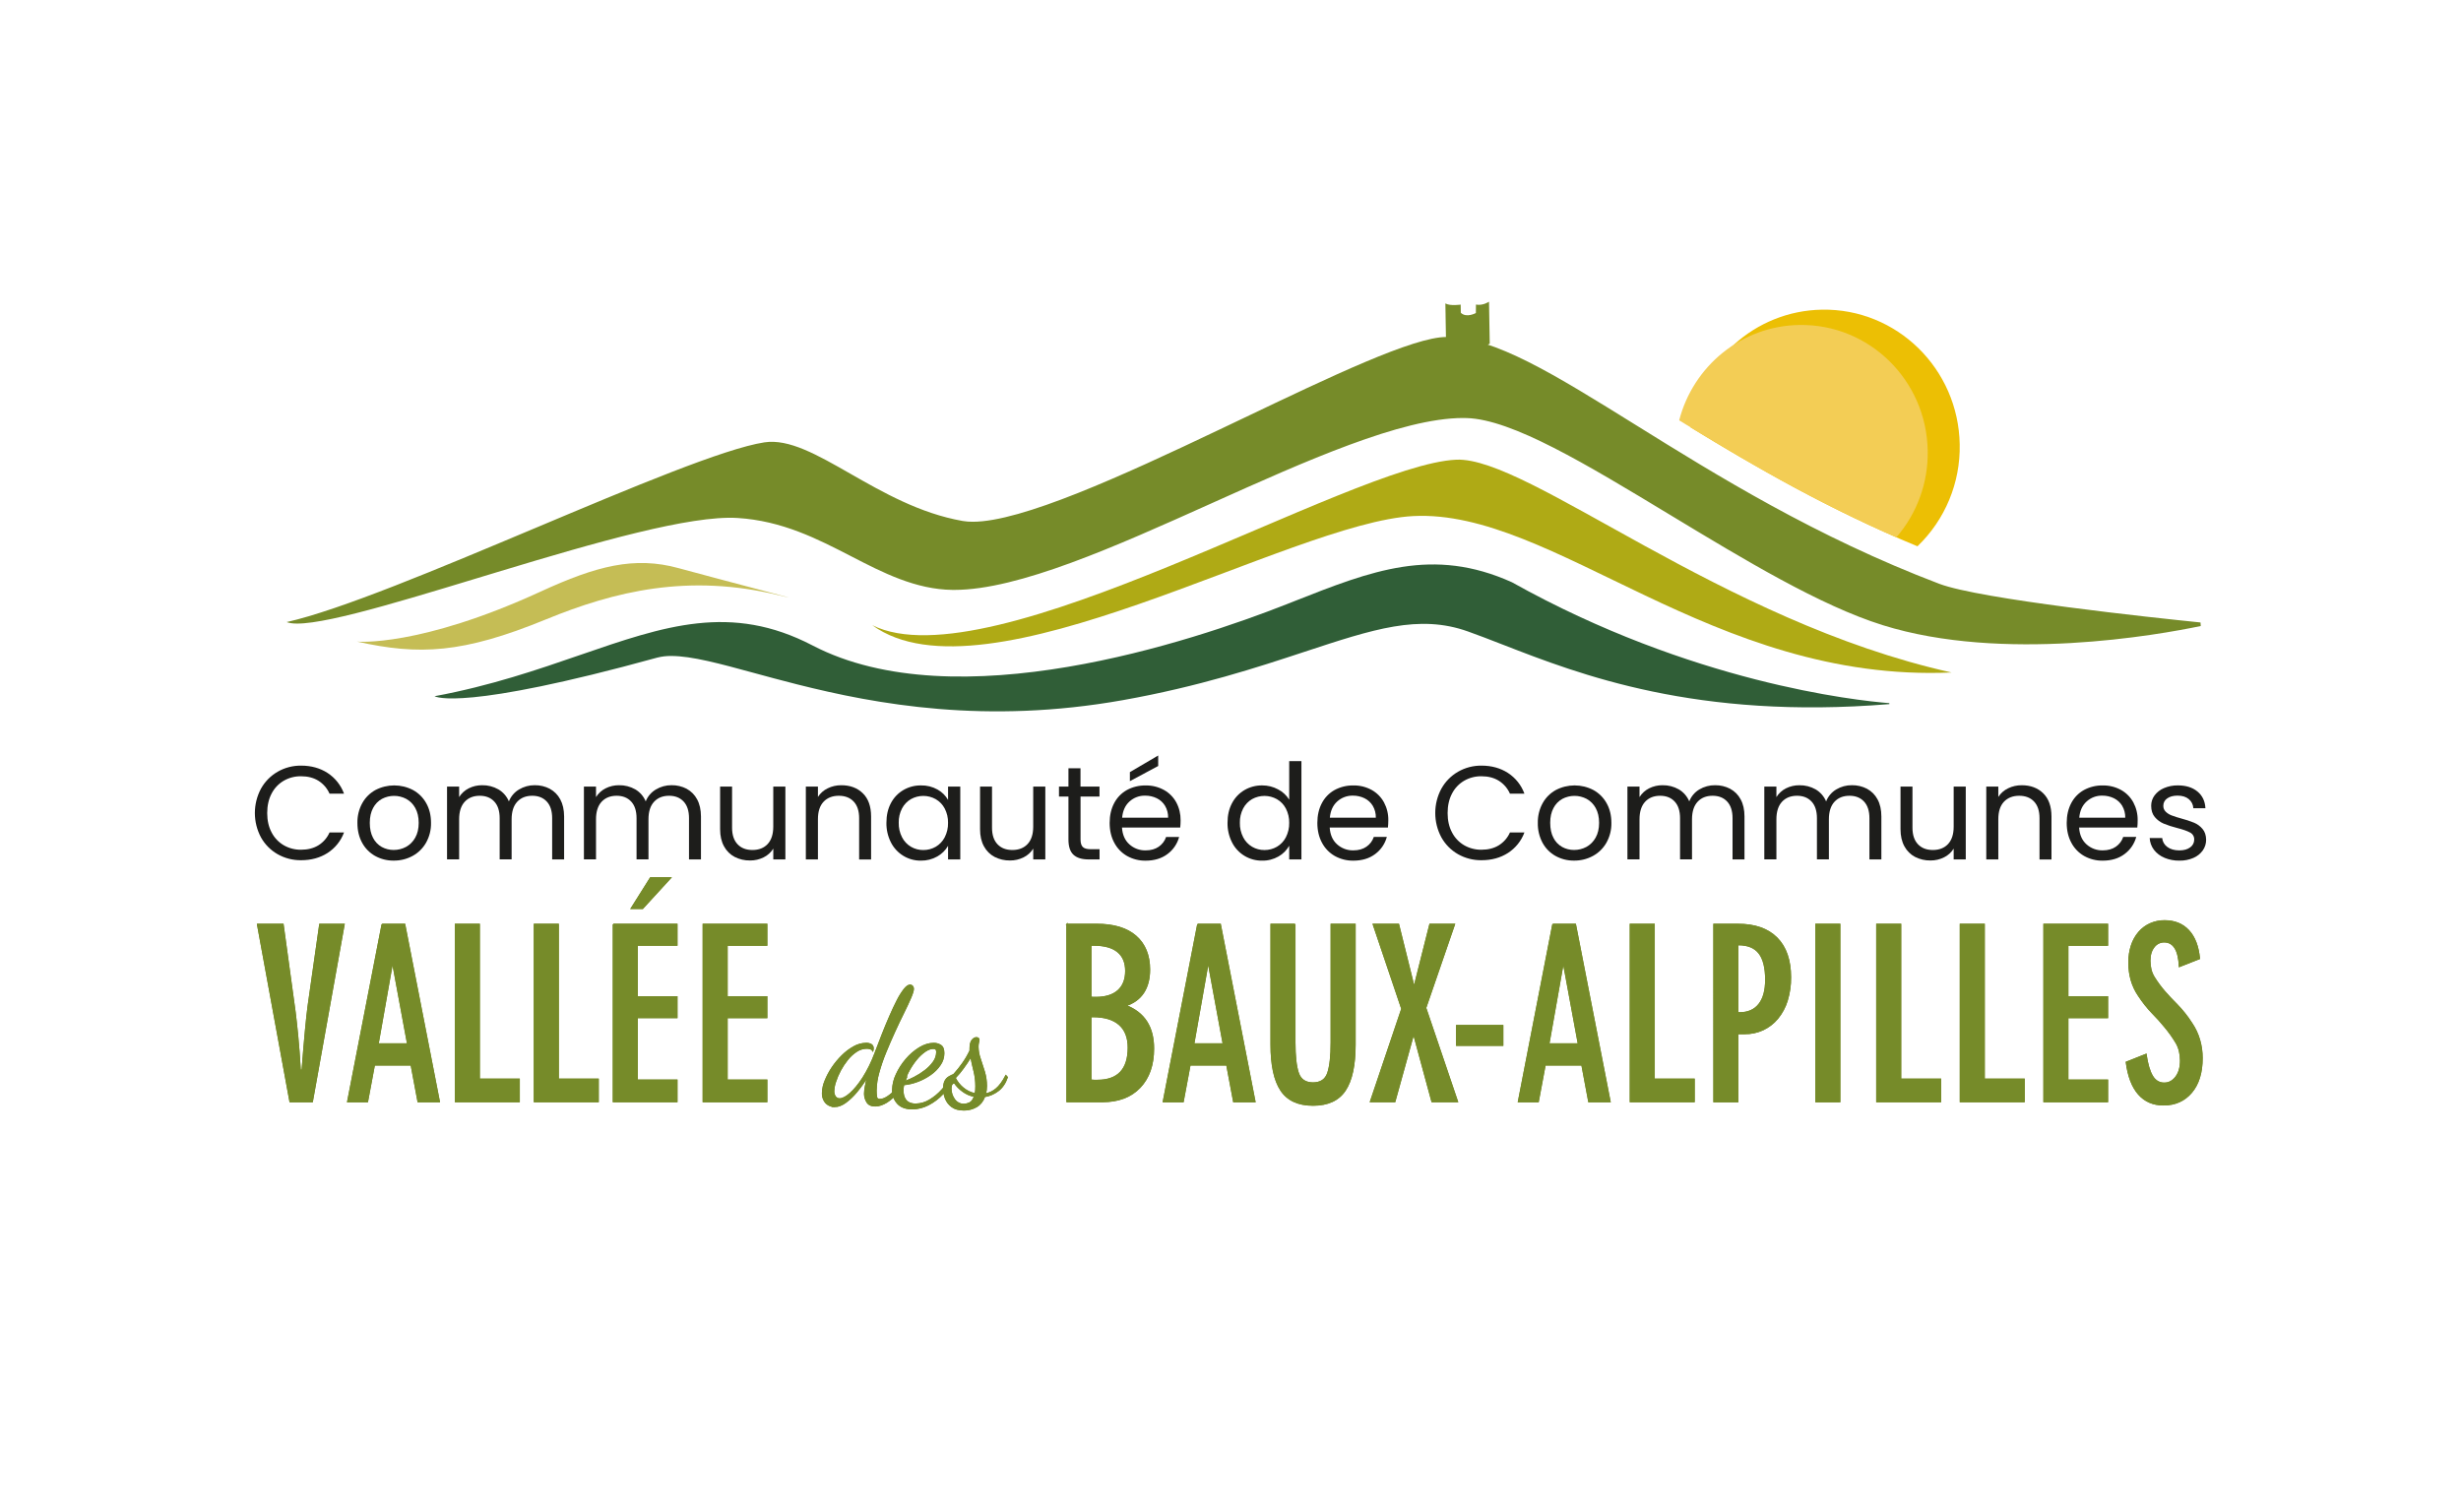 <?xml version="1.0" encoding="UTF-8"?>
<svg xmlns="http://www.w3.org/2000/svg" id="a" viewBox="0 0 195.328 120">
  <defs>
    <style>.b{fill:#f3cd55;}.c{fill:#ecbf04;}.d{fill:#305e37;}.e{fill:#afaa15;}.f{fill:#c5bd55;}.g{fill:#1d1d1b;}.h{fill:#768b29;}.i{fill:none;stroke:#768b29;stroke-miterlimit:12.85;stroke-width:.089px;}</style>
  </defs>
  <g>
    <path class="h" d="M20.438,73.362h2.028l.956,6.966c.061,.492,.13,1.118,.205,1.88,.075,.762,.144,1.673,.205,2.732h.148c.097-1.265,.186-2.323,.267-3.171,.08-.849,.15-1.495,.211-1.935l.921-6.471h1.935l-2.526,14.083h-1.77l-2.581-14.084Z"></path>
    <path class="i" d="M20.438,73.362h2.028l.956,6.966c.061,.492,.13,1.118,.205,1.88,.075,.762,.144,1.673,.205,2.732h.148c.097-1.265,.186-2.323,.267-3.171,.08-.849,.15-1.495,.211-1.935l.921-6.471h1.935l-2.526,14.083h-1.77l-2.581-14.084Z"></path>
    <path class="h" d="M20.438,73.362h2.028l.956,6.966c.061,.492,.13,1.118,.205,1.88,.075,.762,.144,1.673,.205,2.732h.148c.097-1.265,.186-2.323,.267-3.171,.08-.849,.15-1.495,.211-1.935l.921-6.471h1.935l-2.526,14.083h-1.77l-2.581-14.084Z"></path>
    <path class="i" d="M20.438,73.362h2.028l.956,6.966c.061,.492,.13,1.118,.205,1.88,.075,.762,.144,1.673,.205,2.732h.148c.097-1.265,.186-2.323,.267-3.171,.08-.849,.15-1.495,.211-1.935l.921-6.471h1.935l-2.526,14.083h-1.77l-2.581-14.084Z"></path>
  </g>
  <path class="h" d="M32.351,82.854l-1.197-6.469-1.144,6.471,2.342-.001Zm-2.023-9.492h1.792l2.753,14.083h-1.692l-.546-2.913h-2.921l-.546,2.913h-1.576l2.737-14.083Z"></path>
  <path class="i" d="M32.351,82.854l-1.197-6.469-1.144,6.471,2.342-.001Zm-2.023-9.492h1.792l2.753,14.083h-1.692l-.546-2.913h-2.921l-.546,2.913h-1.576l2.737-14.083Z"></path>
  <path class="h" d="M32.351,82.854l-1.197-6.469-1.144,6.471,2.342-.001Zm-2.023-9.492h1.792l2.753,14.083h-1.692l-.546-2.913h-2.921l-.546,2.913h-1.576l2.737-14.083Z"></path>
  <path class="i" d="M32.351,82.854l-1.197-6.469-1.144,6.471,2.342-.001Zm-2.023-9.492h1.792l2.753,14.083h-1.692l-.546-2.913h-2.921l-.546,2.913h-1.576l2.737-14.083Z"></path>
  <polygon class="h" points="36.145 73.362 38.043 73.362 38.043 85.654 41.213 85.654 41.213 87.442 36.145 87.442 36.145 73.362"></polygon>
  <polygon class="i" points="36.145 73.362 38.043 73.362 38.043 85.654 41.213 85.654 41.213 87.442 36.145 87.442 36.145 73.362"></polygon>
  <polygon class="h" points="36.145 73.362 38.043 73.362 38.043 85.654 41.213 85.654 41.213 87.442 36.145 87.442 36.145 73.362"></polygon>
  <polygon class="i" points="36.145 73.362 38.043 73.362 38.043 85.654 41.213 85.654 41.213 87.442 36.145 87.442 36.145 73.362"></polygon>
  <polygon class="h" points="42.411 73.362 44.31 73.362 44.31 85.654 47.48 85.654 47.48 87.442 42.411 87.442 42.411 73.362"></polygon>
  <polygon class="i" points="42.411 73.362 44.31 73.362 44.31 85.654 47.48 85.654 47.48 87.442 42.411 87.442 42.411 73.362"></polygon>
  <polygon class="h" points="42.411 73.362 44.31 73.362 44.31 85.654 47.48 85.654 47.48 87.442 42.411 87.442 42.411 73.362"></polygon>
  <polygon class="i" points="42.411 73.362 44.31 73.362 44.31 85.654 47.48 85.654 47.48 87.442 42.411 87.442 42.411 73.362"></polygon>
  <path class="h" d="M51.628,69.673h1.604l-2.23,2.434h-.904l1.53-2.434Zm-2.949,3.688h5.05v1.659h-3.152v4.092h3.152v1.658h-3.152v4.958h3.152v1.715h-5.05v-14.083Z"></path>
  <path class="i" d="M51.628,69.673h1.604l-2.23,2.434h-.904l1.53-2.434Zm-2.949,3.688h5.05v1.659h-3.152v4.092h3.152v1.658h-3.152v4.958h3.152v1.715h-5.05v-14.083Z"></path>
  <path class="h" d="M51.628,69.673h1.604l-2.23,2.434h-.904l1.53-2.434Zm-2.949,3.688h5.05v1.659h-3.152v4.092h3.152v1.658h-3.152v4.958h3.152v1.715h-5.05v-14.083Z"></path>
  <path class="i" d="M51.628,69.673h1.604l-2.23,2.434h-.904l1.53-2.434Zm-2.949,3.688h5.05v1.659h-3.152v4.092h3.152v1.658h-3.152v4.958h3.152v1.715h-5.05v-14.083Z"></path>
  <polygon class="h" points="55.812 73.362 60.861 73.362 60.861 75.021 57.71 75.021 57.71 79.113 60.861 79.113 60.861 80.771 57.71 80.771 57.71 85.729 60.861 85.729 60.861 87.444 55.812 87.444 55.812 73.362"></polygon>
  <polygon class="i" points="55.812 73.362 60.861 73.362 60.861 75.021 57.71 75.021 57.71 79.113 60.861 79.113 60.861 80.771 57.71 80.771 57.71 85.729 60.861 85.729 60.861 87.444 55.812 87.444 55.812 73.362"></polygon>
  <polygon class="h" points="55.812 73.362 60.861 73.362 60.861 75.021 57.71 75.021 57.71 79.113 60.861 79.113 60.861 80.771 57.71 80.771 57.71 85.729 60.861 85.729 60.861 87.444 55.812 87.444 55.812 73.362"></polygon>
  <polygon class="i" points="55.812 73.362 60.861 73.362 60.861 75.021 57.71 75.021 57.71 79.113 60.861 79.113 60.861 80.771 57.71 80.771 57.71 85.729 60.861 85.729 60.861 87.444 55.812 87.444 55.812 73.362"></polygon>
  <g>
    <path class="h" d="M66.242,87.83c-.155-.002-.306-.039-.443-.109-.157-.079-.286-.201-.373-.354-.106-.187-.157-.4-.148-.614,.009-.327,.078-.65,.205-.953,.146-.368,.332-.719,.553-1.048,.232-.347,.499-.67,.797-.964,.278-.279,.594-.517,.939-.708,.294-.168,.625-.26,.965-.267,.146-.008,.29,.026,.418,.097,.099,.068,.156,.183,.147,.303,.001,.03-.001,.06-.006,.09-.006,.026-.011,.056-.02,.09-.043-.069-.109-.121-.187-.148-.097-.033-.199-.048-.302-.046-.286,.004-.565,.091-.804,.25-.274,.18-.517,.404-.72,.661-.422,.525-.745,1.122-.952,1.762-.081,.235-.128,.48-.137,.727-.008,.16,.037,.318,.128,.451,.078,.107,.203,.169,.335,.167,.232,0,.512-.146,.843-.437,.331-.293,.668-.703,1.012-1.234,.371-.589,.681-1.214,.926-1.865,.188-.497,.383-1.003,.584-1.517,.201-.515,.406-1.011,.614-1.486,.206-.476,.405-.9,.598-1.273,.156-.313,.341-.61,.553-.888,.176-.218,.333-.327,.47-.327,.069,0,.135,.031,.18,.083,.052,.058,.079,.135,.077,.213,0,.136-.071,.369-.213,.701-.141,.331-.326,.725-.552,1.183-.228,.459-.466,.958-.714,1.498-.247,.54-.485,1.088-.713,1.646-.217,.526-.402,1.065-.553,1.614-.134,.462-.205,.94-.213,1.421-.004,.18,.009,.362,.039,.54,.026,.12,.111,.18,.257,.18,.183,0,.392-.077,.63-.232,.272-.183,.514-.403,.72-.655,.256-.308,.467-.65,.631-1.016l.15,.111c-.157,.426-.383,.825-.669,1.177-.255,.322-.561,.6-.906,.824-.322,.2-.629,.302-.919,.302-.319,0-.54-.105-.663-.315-.12-.196-.184-.42-.186-.649,.004-.195,.027-.388,.065-.58,.042-.239,.102-.505,.18-.797-.259,.433-.552,.844-.875,1.23-.265,.323-.569,.611-.907,.857-.295,.204-.576,.305-.842,.305"></path>
    <path class="i" d="M66.242,87.83c-.155-.002-.306-.039-.443-.109-.157-.079-.286-.201-.373-.354-.106-.187-.157-.4-.148-.614,.009-.327,.078-.65,.205-.953,.146-.368,.332-.719,.553-1.048,.232-.347,.499-.67,.797-.964,.278-.279,.594-.517,.939-.708,.294-.168,.625-.26,.965-.267,.146-.008,.29,.026,.418,.097,.099,.068,.156,.183,.147,.303,.001,.03-.001,.06-.006,.09-.006,.026-.011,.056-.02,.09-.043-.069-.109-.121-.187-.148-.097-.033-.199-.048-.302-.046-.286,.004-.565,.091-.804,.25-.274,.18-.517,.404-.72,.661-.422,.525-.745,1.122-.952,1.762-.081,.235-.128,.48-.137,.727-.008,.16,.037,.318,.128,.451,.078,.107,.203,.169,.335,.167,.232,0,.512-.146,.843-.437,.331-.293,.668-.703,1.012-1.234,.371-.589,.681-1.214,.926-1.865,.188-.497,.383-1.003,.584-1.517,.201-.515,.406-1.011,.614-1.486,.206-.476,.405-.9,.598-1.273,.156-.313,.341-.61,.553-.888,.176-.218,.333-.327,.47-.327,.069,0,.135,.031,.18,.083,.052,.058,.079,.135,.077,.213,0,.136-.071,.369-.213,.701-.141,.331-.326,.725-.552,1.183-.228,.459-.466,.958-.714,1.498-.247,.54-.485,1.088-.713,1.646-.217,.526-.402,1.065-.553,1.614-.134,.462-.205,.94-.213,1.421-.004,.18,.009,.362,.039,.54,.026,.12,.111,.18,.257,.18,.183,0,.392-.077,.63-.232,.272-.183,.514-.403,.72-.655,.256-.308,.467-.65,.631-1.016l.15,.111c-.157,.426-.383,.825-.669,1.177-.255,.322-.561,.6-.906,.824-.322,.2-.629,.302-.919,.302-.319,0-.54-.105-.663-.315-.12-.196-.184-.42-.186-.649,.004-.195,.027-.388,.065-.58,.042-.239,.102-.505,.18-.797-.259,.433-.552,.844-.875,1.23-.265,.323-.569,.611-.907,.857-.295,.204-.576,.305-.842,.305Z"></path>
    <path class="h" d="M66.242,87.83c-.155-.002-.306-.039-.443-.109-.157-.079-.286-.201-.373-.354-.106-.187-.157-.4-.148-.614,.009-.327,.078-.65,.205-.953,.146-.368,.332-.719,.553-1.048,.232-.347,.499-.67,.797-.964,.278-.279,.594-.517,.939-.708,.294-.168,.625-.26,.965-.267,.146-.008,.29,.026,.418,.097,.099,.068,.156,.183,.147,.303,.001,.03-.001,.06-.006,.09-.006,.026-.011,.056-.02,.09-.043-.069-.109-.121-.187-.148-.097-.033-.199-.048-.302-.046-.286,.004-.565,.091-.804,.25-.274,.18-.517,.404-.72,.661-.422,.525-.745,1.122-.952,1.762-.081,.235-.128,.48-.137,.727-.008,.16,.037,.318,.128,.451,.078,.107,.203,.169,.335,.167,.232,0,.512-.146,.843-.437,.331-.293,.668-.703,1.012-1.234,.371-.589,.681-1.214,.926-1.865,.188-.497,.383-1.003,.584-1.517,.201-.515,.406-1.011,.614-1.486,.206-.476,.405-.9,.598-1.273,.156-.313,.341-.61,.553-.888,.176-.218,.333-.327,.47-.327,.069,0,.135,.031,.18,.083,.052,.058,.079,.135,.077,.213,0,.136-.071,.369-.213,.701-.141,.331-.326,.725-.552,1.183-.228,.459-.466,.958-.714,1.498-.247,.54-.485,1.088-.713,1.646-.217,.526-.402,1.065-.553,1.614-.134,.462-.205,.94-.213,1.421-.004,.18,.009,.362,.039,.54,.026,.12,.111,.18,.257,.18,.183,0,.392-.077,.63-.232,.272-.183,.514-.403,.72-.655,.256-.308,.467-.65,.631-1.016l.15,.111c-.157,.426-.383,.825-.669,1.177-.255,.322-.561,.6-.906,.824-.322,.2-.629,.302-.919,.302-.319,0-.54-.105-.663-.315-.12-.196-.184-.42-.186-.649,.004-.195,.027-.388,.065-.58,.042-.239,.102-.505,.18-.797-.259,.433-.552,.844-.875,1.23-.265,.323-.569,.611-.907,.857-.295,.204-.576,.305-.842,.305"></path>
    <path class="i" d="M66.242,87.83c-.155-.002-.306-.039-.443-.109-.157-.079-.286-.201-.373-.354-.106-.187-.157-.4-.148-.614,.009-.327,.078-.65,.205-.953,.146-.368,.332-.719,.553-1.048,.232-.347,.499-.67,.797-.964,.278-.279,.594-.517,.939-.708,.294-.168,.625-.26,.965-.267,.146-.008,.29,.026,.418,.097,.099,.068,.156,.183,.147,.303,.001,.03-.001,.06-.006,.09-.006,.026-.011,.056-.02,.09-.043-.069-.109-.121-.187-.148-.097-.033-.199-.048-.302-.046-.286,.004-.565,.091-.804,.25-.274,.18-.517,.404-.72,.661-.422,.525-.745,1.122-.952,1.762-.081,.235-.128,.48-.137,.727-.008,.16,.037,.318,.128,.451,.078,.107,.203,.169,.335,.167,.232,0,.512-.146,.843-.437,.331-.293,.668-.703,1.012-1.234,.371-.589,.681-1.214,.926-1.865,.188-.497,.383-1.003,.584-1.517,.201-.515,.406-1.011,.614-1.486,.206-.476,.405-.9,.598-1.273,.156-.313,.341-.61,.553-.888,.176-.218,.333-.327,.47-.327,.069,0,.135,.031,.18,.083,.052,.058,.079,.135,.077,.213,0,.136-.071,.369-.213,.701-.141,.331-.326,.725-.552,1.183-.228,.459-.466,.958-.714,1.498-.247,.54-.485,1.088-.713,1.646-.217,.526-.402,1.065-.553,1.614-.134,.462-.205,.94-.213,1.421-.004,.18,.009,.362,.039,.54,.026,.12,.111,.18,.257,.18,.183,0,.392-.077,.63-.232,.272-.183,.514-.403,.72-.655,.256-.308,.467-.65,.631-1.016l.15,.111c-.157,.426-.383,.825-.669,1.177-.255,.322-.561,.6-.906,.824-.322,.2-.629,.302-.919,.302-.319,0-.54-.105-.663-.315-.12-.196-.184-.42-.186-.649,.004-.195,.027-.388,.065-.58,.042-.239,.102-.505,.18-.797-.259,.433-.552,.844-.875,1.23-.265,.323-.569,.611-.907,.857-.295,.204-.576,.305-.842,.305Z"></path>
    <path class="h" d="M71.787,85.849c.27-.093,.532-.207,.785-.341,.296-.152,.578-.332,.843-.534,.256-.191,.482-.422,.669-.682,.168-.227,.26-.502,.264-.785,.004-.077-.013-.152-.052-.219-.033-.051-.107-.077-.218-.077-.206,0-.424,.079-.656,.238-.25,.176-.475,.386-.669,.623-.219,.265-.413,.549-.579,.849-.165,.293-.294,.604-.386,.927m.628,2.161c-.523,0-.915-.144-1.176-.431-.263-.29-.403-.67-.392-1.061,.008-.423,.107-.84,.288-1.222,.198-.437,.459-.845,.771-1.209,.303-.361,.661-.671,1.062-.92,.386-.235,.768-.353,1.144-.353,.194-.001,.383,.052,.546,.154,.168,.104,.252,.313,.252,.631-.001,.329-.102,.65-.29,.92-.204,.299-.461,.559-.758,.766-.318,.226-.663,.41-1.028,.546-.358,.137-.733,.224-1.114,.259-.018,.086-.03,.167-.039,.244-.008,.073-.012,.146-.012,.219,0,.129,.014,.259,.044,.385,.03,.128,.085,.248,.16,.354,.081,.11,.19,.197,.315,.25,.157,.066,.326,.096,.495,.091,.386-.006,.763-.115,1.093-.315,.375-.224,.713-.503,1.003-.83,.309-.343,.572-.722,.785-1.132l.155,.116c-.217,.492-.514,.945-.88,1.338-.333,.359-.726,.658-1.162,.881-.39,.204-.821,.313-1.261,.317"></path>
    <path class="i" d="M71.787,85.849c.27-.093,.532-.207,.785-.341,.296-.152,.578-.332,.843-.534,.256-.191,.482-.422,.669-.682,.168-.227,.26-.502,.264-.785,.004-.077-.013-.152-.052-.219-.033-.051-.107-.077-.218-.077-.206,0-.424,.079-.656,.238-.25,.176-.475,.386-.669,.623-.219,.265-.413,.549-.579,.849-.165,.293-.294,.604-.386,.927Zm.628,2.161c-.523,0-.915-.144-1.176-.431-.263-.29-.403-.67-.392-1.061,.008-.423,.107-.84,.288-1.222,.198-.437,.459-.845,.771-1.209,.303-.361,.661-.671,1.062-.92,.386-.235,.768-.353,1.144-.353,.194-.001,.383,.052,.546,.154,.168,.104,.252,.313,.252,.631-.001,.329-.102,.65-.29,.92-.204,.299-.461,.559-.758,.766-.318,.226-.663,.41-1.028,.546-.358,.137-.733,.224-1.114,.259-.018,.086-.03,.167-.039,.244-.008,.073-.012,.146-.012,.219,0,.129,.014,.259,.044,.385,.03,.128,.085,.248,.16,.354,.081,.11,.19,.197,.315,.25,.157,.066,.326,.096,.495,.091,.386-.006,.763-.115,1.093-.315,.375-.224,.713-.503,1.003-.83,.309-.343,.572-.722,.785-1.132l.155,.116c-.217,.492-.514,.945-.88,1.338-.333,.359-.726,.658-1.162,.881-.39,.204-.821,.313-1.261,.317Z"></path>
    <path class="h" d="M71.787,85.849c.27-.093,.532-.207,.785-.341,.296-.152,.578-.332,.843-.534,.256-.191,.482-.422,.669-.682,.168-.227,.26-.502,.264-.785,.004-.077-.013-.152-.052-.219-.033-.051-.107-.077-.218-.077-.206,0-.424,.079-.656,.238-.25,.176-.475,.386-.669,.623-.219,.265-.413,.549-.579,.849-.165,.293-.294,.604-.386,.927m.628,2.161c-.523,0-.915-.144-1.176-.431-.263-.29-.403-.67-.392-1.061,.008-.423,.107-.84,.288-1.222,.198-.437,.459-.845,.771-1.209,.303-.361,.661-.671,1.062-.92,.386-.235,.768-.353,1.144-.353,.194-.001,.383,.052,.546,.154,.168,.104,.252,.313,.252,.631-.001,.329-.102,.65-.29,.92-.204,.299-.461,.559-.758,.766-.318,.226-.663,.41-1.028,.546-.358,.137-.733,.224-1.114,.259-.018,.086-.03,.167-.039,.244-.008,.073-.012,.146-.012,.219,0,.129,.014,.259,.044,.385,.03,.128,.085,.248,.16,.354,.081,.11,.19,.197,.315,.25,.157,.066,.326,.096,.495,.091,.386-.006,.763-.115,1.093-.315,.375-.224,.713-.503,1.003-.83,.309-.343,.572-.722,.785-1.132l.155,.116c-.217,.492-.514,.945-.88,1.338-.333,.359-.726,.658-1.162,.881-.39,.204-.821,.313-1.261,.317"></path>
    <path class="i" d="M71.787,85.849c.27-.093,.532-.207,.785-.341,.296-.152,.578-.332,.843-.534,.256-.191,.482-.422,.669-.682,.168-.227,.26-.502,.264-.785,.004-.077-.013-.152-.052-.219-.033-.051-.107-.077-.218-.077-.206,0-.424,.079-.656,.238-.25,.176-.475,.386-.669,.623-.219,.265-.413,.549-.579,.849-.165,.293-.294,.604-.386,.927Zm.628,2.161c-.523,0-.915-.144-1.176-.431-.263-.29-.403-.67-.392-1.061,.008-.423,.107-.84,.288-1.222,.198-.437,.459-.845,.771-1.209,.303-.361,.661-.671,1.062-.92,.386-.235,.768-.353,1.144-.353,.194-.001,.383,.052,.546,.154,.168,.104,.252,.313,.252,.631-.001,.329-.102,.65-.29,.92-.204,.299-.461,.559-.758,.766-.318,.226-.663,.41-1.028,.546-.358,.137-.733,.224-1.114,.259-.018,.086-.03,.167-.039,.244-.008,.073-.012,.146-.012,.219,0,.129,.014,.259,.044,.385,.03,.128,.085,.248,.16,.354,.081,.11,.19,.197,.315,.25,.157,.066,.326,.096,.495,.091,.386-.006,.763-.115,1.093-.315,.375-.224,.713-.503,1.003-.83,.309-.343,.572-.722,.785-1.132l.155,.116c-.217,.492-.514,.945-.88,1.338-.333,.359-.726,.658-1.162,.881-.39,.204-.821,.313-1.261,.317Z"></path>
    <path class="h" d="M77.404,86.815c.018-.091,.03-.182,.039-.274,.008-.095,.012-.206,.012-.334-.001-.405-.05-.809-.148-1.203-.099-.398-.182-.773-.25-1.125-.197,.326-.405,.637-.624,.933-.189,.262-.397,.509-.623,.739,.145,.296,.348,.559,.598,.772,.284,.248,.628,.417,.997,.492m-.875,.836c.142-.01,.28-.044,.41-.104,.171-.068,.305-.244,.4-.528-.348-.063-.676-.208-.956-.424-.244-.177-.454-.394-.623-.643-.189,.009-.284,.159-.284,.451-.001,.306,.095,.605,.274,.855,.175,.257,.47,.405,.78,.393m-.026,.45c-.403,0-.721-.088-.956-.264-.226-.164-.401-.388-.501-.649-.097-.246-.148-.507-.149-.772,0-.257,.035-.454,.103-.591,.057-.122,.142-.229,.25-.309,.088-.062,.183-.114,.283-.154,.069-.022,.132-.057,.187-.104,.255-.28,.491-.577,.707-.888,.216-.309,.405-.637,.566-.977v-.154c0-.319,.053-.544,.16-.676,.108-.132,.221-.199,.342-.199,.057-.004,.112,.014,.155,.051,.032,.03,.051,.071,.051,.116-.004,.069-.018,.138-.038,.205-.029,.118-.042,.239-.039,.361,.006,.314,.061,.624,.167,.919,.111,.331,.223,.677,.335,1.042,.111,.368,.168,.752,.166,1.139,0,.109-.006,.218-.019,.327-.012,.102-.031,.204-.057,.303,.313-.058,.605-.198,.848-.406,.266-.218,.523-.568,.771-1.047l.116,.129c-.162,.472-.408,.83-.736,1.074-.313,.239-.679,.396-1.067,.457-.137,.368-.353,.639-.65,.81-.303,.174-.647,.262-.996,.257"></path>
    <path class="i" d="M77.404,86.815c.018-.091,.03-.182,.039-.274,.008-.095,.012-.206,.012-.334-.001-.405-.05-.809-.148-1.203-.099-.398-.182-.773-.25-1.125-.197,.326-.405,.637-.624,.933-.189,.262-.397,.509-.623,.739,.145,.296,.348,.559,.598,.772,.284,.248,.628,.417,.997,.492Zm-.875,.836c.142-.01,.28-.044,.41-.104,.171-.068,.305-.244,.4-.528-.348-.063-.676-.208-.956-.424-.244-.177-.454-.394-.623-.643-.189,.009-.284,.159-.284,.451-.001,.306,.095,.605,.274,.855,.175,.257,.47,.405,.78,.393Zm-.026,.45c-.403,0-.721-.088-.956-.264-.226-.164-.401-.388-.501-.649-.097-.246-.148-.507-.149-.772,0-.257,.035-.454,.103-.591,.057-.122,.142-.229,.25-.309,.088-.062,.183-.114,.283-.154,.069-.022,.132-.057,.187-.104,.255-.28,.491-.577,.707-.888,.216-.309,.405-.637,.566-.977v-.154c0-.319,.053-.544,.16-.676,.108-.132,.221-.199,.342-.199,.057-.004,.112,.014,.155,.051,.032,.03,.051,.071,.051,.116-.004,.069-.018,.138-.038,.205-.029,.118-.042,.239-.039,.361,.006,.314,.061,.624,.167,.919,.111,.331,.223,.677,.335,1.042,.111,.368,.168,.752,.166,1.139,0,.109-.006,.218-.019,.327-.012,.102-.031,.204-.057,.303,.313-.058,.605-.198,.848-.406,.266-.218,.523-.568,.771-1.047l.116,.129c-.162,.472-.408,.83-.736,1.074-.313,.239-.679,.396-1.067,.457-.137,.368-.353,.639-.65,.81-.303,.174-.647,.262-.996,.257Z"></path>
    <path class="h" d="M77.404,86.815c.018-.091,.03-.182,.039-.274,.008-.095,.012-.206,.012-.334-.001-.405-.05-.809-.148-1.203-.099-.398-.182-.773-.25-1.125-.197,.326-.405,.637-.624,.933-.189,.262-.397,.509-.623,.739,.145,.296,.348,.559,.598,.772,.284,.248,.628,.417,.997,.492m-.875,.836c.142-.01,.28-.044,.41-.104,.171-.068,.305-.244,.4-.528-.348-.063-.676-.208-.956-.424-.244-.177-.454-.394-.623-.643-.189,.009-.284,.159-.284,.451-.001,.306,.095,.605,.274,.855,.175,.257,.47,.405,.78,.393m-.026,.45c-.403,0-.721-.088-.956-.264-.226-.164-.401-.388-.501-.649-.097-.246-.148-.507-.149-.772,0-.257,.035-.454,.103-.591,.057-.122,.142-.229,.25-.309,.088-.062,.183-.114,.283-.154,.069-.022,.132-.057,.187-.104,.255-.28,.491-.577,.707-.888,.216-.309,.405-.637,.566-.977v-.154c0-.319,.053-.544,.16-.676,.108-.132,.221-.199,.342-.199,.057-.004,.112,.014,.155,.051,.032,.03,.051,.071,.051,.116-.004,.069-.018,.138-.038,.205-.029,.118-.042,.239-.039,.361,.006,.314,.061,.624,.167,.919,.111,.331,.223,.677,.335,1.042,.111,.368,.168,.752,.166,1.139,0,.109-.006,.218-.019,.327-.012,.102-.031,.204-.057,.303,.313-.058,.605-.198,.848-.406,.266-.218,.523-.568,.771-1.047l.116,.129c-.162,.472-.408,.83-.736,1.074-.313,.239-.679,.396-1.067,.457-.137,.368-.353,.639-.65,.81-.303,.174-.647,.262-.996,.257"></path>
    <path class="i" d="M77.404,86.815c.018-.091,.03-.182,.039-.274,.008-.095,.012-.206,.012-.334-.001-.405-.05-.809-.148-1.203-.099-.398-.182-.773-.25-1.125-.197,.326-.405,.637-.624,.933-.189,.262-.397,.509-.623,.739,.145,.296,.348,.559,.598,.772,.284,.248,.628,.417,.997,.492Zm-.875,.836c.142-.01,.28-.044,.41-.104,.171-.068,.305-.244,.4-.528-.348-.063-.676-.208-.956-.424-.244-.177-.454-.394-.623-.643-.189,.009-.284,.159-.284,.451-.001,.306,.095,.605,.274,.855,.175,.257,.47,.405,.78,.393Zm-.026,.45c-.403,0-.721-.088-.956-.264-.226-.164-.401-.388-.501-.649-.097-.246-.148-.507-.149-.772,0-.257,.035-.454,.103-.591,.057-.122,.142-.229,.25-.309,.088-.062,.183-.114,.283-.154,.069-.022,.132-.057,.187-.104,.255-.28,.491-.577,.707-.888,.216-.309,.405-.637,.566-.977v-.154c0-.319,.053-.544,.16-.676,.108-.132,.221-.199,.342-.199,.057-.004,.112,.014,.155,.051,.032,.03,.051,.071,.051,.116-.004,.069-.018,.138-.038,.205-.029,.118-.042,.239-.039,.361,.006,.314,.061,.624,.167,.919,.111,.331,.223,.677,.335,1.042,.111,.368,.168,.752,.166,1.139,0,.109-.006,.218-.019,.327-.012,.102-.031,.204-.057,.303,.313-.058,.605-.198,.848-.406,.266-.218,.523-.568,.771-1.047l.116,.129c-.162,.472-.408,.83-.736,1.074-.313,.239-.679,.396-1.067,.457-.137,.368-.353,.639-.65,.81-.303,.174-.647,.262-.996,.257Z"></path>
    <path class="h" d="M86.58,85.729c.088,.012,.178,.019,.267,.019h.249c1.634,0,2.452-.866,2.452-2.599,0-.799-.237-1.408-.711-1.825-.473-.418-1.17-.628-2.091-.629h-.166v5.034Zm0-6.58c.063,.012,.128,.019,.194,.019h.194c.773,0,1.363-.183,1.77-.546,.405-.365,.608-.884,.608-1.557,0-.664-.211-1.171-.635-1.521-.425-.349-1.054-.525-1.89-.525h-.239v4.131Zm-1.899-5.788h2.34c1.377,0,2.424,.316,3.142,.949,.718,.633,1.077,1.515,1.078,2.645,0,.737-.159,1.348-.477,1.834-.319,.485-.786,.827-1.401,1.024,1.462,.565,2.194,1.703,2.194,3.41,0,1.303-.359,2.333-1.078,3.088-.719,.756-1.717,1.133-2.995,1.133h-2.8l-.002-14.084Z"></path>
    <path class="i" d="M86.58,85.729c.088,.012,.178,.019,.267,.019h.249c1.634,0,2.452-.866,2.452-2.599,0-.799-.237-1.408-.711-1.825-.473-.418-1.17-.628-2.091-.629h-.166v5.034Zm0-6.58c.063,.012,.128,.019,.194,.019h.194c.773,0,1.363-.183,1.77-.546,.405-.365,.608-.884,.608-1.557,0-.664-.211-1.171-.635-1.521-.425-.349-1.054-.525-1.89-.525h-.239v4.131Zm-1.899-5.788h2.34c1.377,0,2.424,.316,3.142,.949,.718,.633,1.077,1.515,1.078,2.645,0,.737-.159,1.348-.477,1.834-.319,.485-.786,.827-1.401,1.024,1.462,.565,2.194,1.703,2.194,3.41,0,1.303-.359,2.333-1.078,3.088-.719,.756-1.717,1.133-2.995,1.133h-2.8l-.002-14.084Z"></path>
    <path class="h" d="M86.58,85.729c.088,.012,.178,.019,.267,.019h.249c1.634,0,2.452-.866,2.452-2.599,0-.799-.237-1.408-.711-1.825-.473-.418-1.17-.628-2.091-.629h-.166v5.034Zm0-6.58c.063,.012,.128,.019,.194,.019h.194c.773,0,1.363-.183,1.77-.546,.405-.365,.608-.884,.608-1.557,0-.664-.211-1.171-.635-1.521-.425-.349-1.054-.525-1.89-.525h-.239v4.131Zm-1.899-5.788h2.34c1.377,0,2.424,.316,3.142,.949,.718,.633,1.077,1.515,1.078,2.645,0,.737-.159,1.348-.477,1.834-.319,.485-.786,.827-1.401,1.024,1.462,.565,2.194,1.703,2.194,3.41,0,1.303-.359,2.333-1.078,3.088-.719,.756-1.717,1.133-2.995,1.133h-2.8l-.002-14.084Z"></path>
    <path class="i" d="M86.58,85.729c.088,.012,.178,.019,.267,.019h.249c1.634,0,2.452-.866,2.452-2.599,0-.799-.237-1.408-.711-1.825-.473-.418-1.17-.628-2.091-.629h-.166v5.034Zm0-6.58c.063,.012,.128,.019,.194,.019h.194c.773,0,1.363-.183,1.77-.546,.405-.365,.608-.884,.608-1.557,0-.664-.211-1.171-.635-1.521-.425-.349-1.054-.525-1.89-.525h-.239v4.131Zm-1.899-5.788h2.34c1.377,0,2.424,.316,3.142,.949,.718,.633,1.077,1.515,1.078,2.645,0,.737-.159,1.348-.477,1.834-.319,.485-.786,.827-1.401,1.024,1.462,.565,2.194,1.703,2.194,3.41,0,1.303-.359,2.333-1.078,3.088-.719,.756-1.717,1.133-2.995,1.133h-2.8l-.002-14.084Z"></path>
  </g>
  <path class="h" d="M97.087,82.854l-1.193-6.469-1.145,6.471,2.338-.001Zm-2.024-9.492h1.792l2.753,14.083h-1.692l-.546-2.913h-2.919l-.546,2.913h-1.577l2.736-14.083Z"></path>
  <path class="i" d="M97.087,82.854l-1.193-6.469-1.145,6.471,2.338-.001Zm-2.024-9.492h1.792l2.753,14.083h-1.692l-.546-2.913h-2.919l-.546,2.913h-1.577l2.736-14.083Z"></path>
  <path class="h" d="M97.087,82.854l-1.193-6.469-1.145,6.471,2.338-.001Zm-2.024-9.492h1.792l2.753,14.083h-1.692l-.546-2.913h-2.919l-.546,2.913h-1.577l2.736-14.083Z"></path>
  <path class="i" d="M97.087,82.854l-1.193-6.469-1.145,6.471,2.338-.001Zm-2.024-9.492h1.792l2.753,14.083h-1.692l-.546-2.913h-2.919l-.546,2.913h-1.577l2.736-14.083Z"></path>
  <g>
    <path class="h" d="M102.778,73.362v9.383c0,1.082,.089,1.886,.268,2.415,.178,.529,.568,.792,1.17,.792,.602,0,.993-.265,1.171-.792,.178-.529,.267-1.333,.267-2.415v-9.383h1.899v9.549c0,1.634-.262,2.845-.783,3.63-.522,.787-1.373,1.18-2.553,1.18s-2.031-.393-2.553-1.18c-.522-.786-.783-1.997-.783-3.63v-9.549h1.899Z"></path>
    <path class="i" d="M102.778,73.362v9.383c0,1.082,.089,1.886,.268,2.415,.178,.529,.568,.792,1.17,.792,.602,0,.993-.265,1.171-.792,.178-.529,.267-1.333,.267-2.415v-9.383h1.899v9.549c0,1.634-.262,2.845-.783,3.63-.522,.787-1.373,1.18-2.553,1.18s-2.031-.393-2.553-1.18c-.522-.786-.783-1.997-.783-3.63v-9.549h1.899Z"></path>
    <path class="h" d="M102.778,73.362v9.383c0,1.082,.089,1.886,.268,2.415,.178,.529,.568,.792,1.17,.792,.602,0,.993-.265,1.171-.792,.178-.529,.267-1.333,.267-2.415v-9.383h1.899v9.549c0,1.634-.262,2.845-.783,3.63-.522,.787-1.373,1.18-2.553,1.18s-2.031-.393-2.553-1.18c-.522-.786-.783-1.997-.783-3.63v-9.549h1.899Z"></path>
    <path class="i" d="M102.778,73.362v9.383c0,1.082,.089,1.886,.268,2.415,.178,.529,.568,.792,1.17,.792,.602,0,.993-.265,1.171-.792,.178-.529,.267-1.333,.267-2.415v-9.383h1.899v9.549c0,1.634-.262,2.845-.783,3.63-.522,.787-1.373,1.18-2.553,1.18s-2.031-.393-2.553-1.18c-.522-.786-.783-1.997-.783-3.63v-9.549h1.899Z"></path>
  </g>
  <polygon class="h" points="111.259 80.071 108.992 73.361 111.001 73.361 112.236 78.338 113.49 73.361 115.444 73.361 113.158 79.998 115.684 87.444 113.657 87.444 112.197 82.062 110.705 87.444 108.77 87.444 111.259 80.071"></polygon>
  <polygon class="i" points="111.259 80.071 108.992 73.361 111.001 73.361 112.236 78.338 113.49 73.361 115.444 73.361 113.158 79.998 115.684 87.444 113.657 87.444 112.197 82.062 110.705 87.444 108.77 87.444 111.259 80.071"></polygon>
  <polygon class="h" points="111.259 80.071 108.992 73.361 111.001 73.361 112.236 78.338 113.49 73.361 115.444 73.361 113.158 79.998 115.684 87.444 113.657 87.444 112.197 82.062 110.705 87.444 108.77 87.444 111.259 80.071"></polygon>
  <polygon class="i" points="111.259 80.071 108.992 73.361 111.001 73.361 112.236 78.338 113.49 73.361 115.444 73.361 113.158 79.998 115.684 87.444 113.657 87.444 112.197 82.062 110.705 87.444 108.77 87.444 111.259 80.071"></polygon>
  <rect class="h" x="115.608" y="81.399" width="3.668" height="1.57"></rect>
  <rect class="i" x="115.607" y="81.398" width="3.668" height="1.57"></rect>
  <rect class="h" x="115.608" y="81.399" width="3.668" height="1.57"></rect>
  <rect class="i" x="115.607" y="81.398" width="3.668" height="1.57"></rect>
  <path class="h" d="M125.272,82.854l-1.194-6.469-1.145,6.469h2.339Zm-2.024-9.492h1.792l2.753,14.083h-1.692l-.546-2.913h-2.92l-.546,2.913h-1.576l2.736-14.083Z"></path>
  <path class="i" d="M125.272,82.854l-1.194-6.469-1.145,6.469h2.339Zm-2.024-9.492h1.792l2.753,14.083h-1.692l-.546-2.913h-2.92l-.546,2.913h-1.576l2.736-14.083Z"></path>
  <path class="h" d="M125.272,82.854l-1.194-6.469-1.145,6.469h2.339Zm-2.024-9.492h1.792l2.753,14.083h-1.692l-.546-2.913h-2.92l-.546,2.913h-1.576l2.736-14.083Z"></path>
  <path class="i" d="M125.272,82.854l-1.194-6.469-1.145,6.469h2.339Zm-2.024-9.492h1.792l2.753,14.083h-1.692l-.546-2.913h-2.92l-.546,2.913h-1.576l2.736-14.083Z"></path>
  <polygon class="h" points="129.396 73.362 131.295 73.362 131.295 85.654 134.465 85.654 134.465 87.442 129.396 87.442 129.396 73.362"></polygon>
  <polygon class="i" points="129.396 73.362 131.295 73.362 131.295 85.654 134.465 85.654 134.465 87.442 129.396 87.442 129.396 73.362"></polygon>
  <polygon class="h" points="129.396 73.362 131.295 73.362 131.295 85.654 134.465 85.654 134.465 87.442 129.396 87.442 129.396 73.362"></polygon>
  <polygon class="i" points="129.396 73.362 131.295 73.362 131.295 85.654 134.465 85.654 134.465 87.442 129.396 87.442 129.396 73.362"></polygon>
  <g>
    <path class="h" d="M137.93,80.384h.147c.664,0,1.174-.224,1.53-.672s.534-1.096,.534-1.945c0-.956-.175-1.659-.525-2.11-.349-.451-.899-.674-1.649-.672h-.037v5.4Zm-1.899-7.022h1.899c1.352,0,2.387,.363,3.106,1.087,.718,.726,1.077,1.764,1.078,3.115,.008,.631-.082,1.259-.267,1.862-.158,.515-.415,.994-.757,1.41-.313,.378-.706,.683-1.15,.894-.462,.214-.966,.321-1.475,.314h-.534v5.401h-1.899l-.002-14.083Z"></path>
    <path class="i" d="M137.93,80.384h.147c.664,0,1.174-.224,1.53-.672s.534-1.096,.534-1.945c0-.956-.175-1.659-.525-2.11-.349-.451-.899-.674-1.649-.672h-.037v5.4Zm-1.899-7.022h1.899c1.352,0,2.387,.363,3.106,1.087,.718,.726,1.077,1.764,1.078,3.115,.008,.631-.082,1.259-.267,1.862-.158,.515-.415,.994-.757,1.41-.313,.378-.706,.683-1.15,.894-.462,.214-.966,.321-1.475,.314h-.534v5.401h-1.899l-.002-14.083Z"></path>
    <path class="h" d="M137.93,80.384h.147c.664,0,1.174-.224,1.53-.672s.534-1.096,.534-1.945c0-.956-.175-1.659-.525-2.11-.349-.451-.899-.674-1.649-.672h-.037v5.4Zm-1.899-7.022h1.899c1.352,0,2.387,.363,3.106,1.087,.718,.726,1.077,1.764,1.078,3.115,.008,.631-.082,1.259-.267,1.862-.158,.515-.415,.994-.757,1.41-.313,.378-.706,.683-1.15,.894-.462,.214-.966,.321-1.475,.314h-.534v5.401h-1.899l-.002-14.083Z"></path>
    <path class="i" d="M137.93,80.384h.147c.664,0,1.174-.224,1.53-.672s.534-1.096,.534-1.945c0-.956-.175-1.659-.525-2.11-.349-.451-.899-.674-1.649-.672h-.037v5.4Zm-1.899-7.022h1.899c1.352,0,2.387,.363,3.106,1.087,.718,.726,1.077,1.764,1.078,3.115,.008,.631-.082,1.259-.267,1.862-.158,.515-.415,.994-.757,1.41-.313,.378-.706,.683-1.15,.894-.462,.214-.966,.321-1.475,.314h-.534v5.401h-1.899l-.002-14.083Z"></path>
  </g>
  <rect class="h" x="144.124" y="73.361" width="1.899" height="14.083"></rect>
  <rect class="i" x="144.124" y="73.362" width="1.899" height="14.083"></rect>
  <rect class="h" x="144.124" y="73.361" width="1.899" height="14.083"></rect>
  <rect class="i" x="144.124" y="73.362" width="1.899" height="14.083"></rect>
  <polygon class="h" points="148.956 73.362 150.855 73.362 150.855 85.654 154.025 85.654 154.025 87.442 148.956 87.442 148.956 73.362"></polygon>
  <polygon class="i" points="148.956 73.362 150.855 73.362 150.855 85.654 154.025 85.654 154.025 87.442 148.956 87.442 148.956 73.362"></polygon>
  <polygon class="h" points="148.956 73.362 150.855 73.362 150.855 85.654 154.025 85.654 154.025 87.442 148.956 87.442 148.956 73.362"></polygon>
  <polygon class="i" points="148.956 73.362 150.855 73.362 150.855 85.654 154.025 85.654 154.025 87.442 148.956 87.442 148.956 73.362"></polygon>
  <polygon class="h" points="155.589 73.362 157.488 73.362 157.488 85.654 160.657 85.654 160.657 87.442 155.589 87.442 155.589 73.362"></polygon>
  <polygon class="i" points="155.589 73.362 157.488 73.362 157.488 85.654 160.657 85.654 160.657 87.442 155.589 87.442 155.589 73.362"></polygon>
  <polygon class="h" points="155.589 73.362 157.488 73.362 157.488 85.654 160.657 85.654 160.657 87.442 155.589 87.442 155.589 73.362"></polygon>
  <polygon class="i" points="155.589 73.362 157.488 73.362 157.488 85.654 160.657 85.654 160.657 87.442 155.589 87.442 155.589 73.362"></polygon>
  <polygon class="h" points="162.225 73.362 167.275 73.362 167.275 75.021 164.123 75.021 164.123 79.113 167.275 79.113 167.275 80.771 164.123 80.771 164.123 85.729 167.275 85.729 167.275 87.444 162.225 87.444 162.225 73.362"></polygon>
  <polygon class="i" points="162.225 73.362 167.275 73.362 167.275 75.021 164.123 75.021 164.123 79.113 167.275 79.113 167.275 80.771 164.123 80.771 164.123 85.729 167.275 85.729 167.275 87.444 162.225 87.444 162.225 73.362"></polygon>
  <polygon class="h" points="162.225 73.362 167.275 73.362 167.275 75.021 164.123 75.021 164.123 79.113 167.275 79.113 167.275 80.771 164.123 80.771 164.123 85.729 167.275 85.729 167.275 87.444 162.225 87.444 162.225 73.362"></polygon>
  <polygon class="i" points="162.225 73.362 167.275 73.362 167.275 75.021 164.123 75.021 164.123 79.113 167.275 79.113 167.275 80.771 164.123 80.771 164.123 85.729 167.275 85.729 167.275 87.444 162.225 87.444 162.225 73.362"></polygon>
  <g>
    <path class="h" d="M170.331,83.684c.11,.773,.278,1.349,.505,1.724,.227,.375,.54,.562,.938,.562,.364,0,.671-.162,.92-.489,.249-.325,.374-.758,.373-1.298,0-.54-.114-1.007-.341-1.4-.272-.455-.579-.887-.921-1.291-.296-.366-.612-.717-.945-1.051-.421-.436-.799-.911-1.129-1.419-.512-.751-.766-1.625-.763-2.62-.008-.463,.061-.925,.205-1.366,.125-.382,.322-.736,.581-1.042,.246-.287,.552-.516,.896-.673,.362-.162,.756-.244,1.153-.239,.796,0,1.433,.258,1.912,.775,.479,.515,.763,1.259,.855,2.23l-1.593,.627c-.056-1.302-.46-1.954-1.211-1.954-.317-.001-.617,.149-.805,.405-.216,.27-.324,.633-.324,1.088,0,.504,.108,.934,.324,1.29,.249,.402,.529,.785,.838,1.143,.276,.318,.608,.672,.995,1.059,.435,.449,.825,.939,1.161,1.466,.275,.404,.485,.849,.622,1.318,.137,.47,.206,.957,.205,1.447,0,1.155-.279,2.066-.838,2.729-.559,.663-1.302,.995-2.23,.995-.82,0-1.48-.286-1.981-.857-.501-.572-.825-1.417-.97-2.535l1.568-.624Z"></path>
    <path class="i" d="M170.331,83.684c.11,.773,.278,1.349,.505,1.724,.227,.375,.54,.562,.938,.562,.364,0,.671-.162,.92-.489,.249-.325,.374-.758,.373-1.298,0-.54-.114-1.007-.341-1.4-.272-.455-.579-.887-.921-1.291-.296-.366-.612-.717-.945-1.051-.421-.436-.799-.911-1.129-1.419-.512-.751-.766-1.625-.763-2.62-.008-.463,.061-.925,.205-1.366,.125-.382,.322-.736,.581-1.042,.246-.287,.552-.516,.896-.673,.362-.162,.756-.244,1.153-.239,.796,0,1.433,.258,1.912,.775,.479,.515,.763,1.259,.855,2.23l-1.593,.627c-.056-1.302-.46-1.954-1.211-1.954-.317-.001-.617,.149-.805,.405-.216,.27-.324,.633-.324,1.088,0,.504,.108,.934,.324,1.29,.249,.402,.529,.785,.838,1.143,.276,.318,.608,.672,.995,1.059,.435,.449,.825,.939,1.161,1.466,.275,.404,.485,.849,.622,1.318,.137,.47,.206,.957,.205,1.447,0,1.155-.279,2.066-.838,2.729-.559,.663-1.302,.995-2.23,.995-.82,0-1.48-.286-1.981-.857-.501-.572-.825-1.417-.97-2.535l1.568-.624Z"></path>
    <path class="h" d="M170.331,83.684c.11,.773,.278,1.349,.505,1.724,.227,.375,.54,.562,.938,.562,.364,0,.671-.162,.92-.489,.249-.325,.374-.758,.373-1.298,0-.54-.114-1.007-.341-1.4-.272-.455-.579-.887-.921-1.291-.296-.366-.612-.717-.945-1.051-.421-.436-.799-.911-1.129-1.419-.512-.751-.766-1.625-.763-2.62-.008-.463,.061-.925,.205-1.366,.125-.382,.322-.736,.581-1.042,.246-.287,.552-.516,.896-.673,.362-.162,.756-.244,1.153-.239,.796,0,1.433,.258,1.912,.775,.479,.515,.763,1.259,.855,2.23l-1.593,.627c-.056-1.302-.46-1.954-1.211-1.954-.317-.001-.617,.149-.805,.405-.216,.27-.324,.633-.324,1.088,0,.504,.108,.934,.324,1.29,.249,.402,.529,.785,.838,1.143,.276,.318,.608,.672,.995,1.059,.435,.449,.825,.939,1.161,1.466,.275,.404,.485,.849,.622,1.318,.137,.47,.206,.957,.205,1.447,0,1.155-.279,2.066-.838,2.729-.559,.663-1.302,.995-2.23,.995-.82,0-1.48-.286-1.981-.857-.501-.572-.825-1.417-.97-2.535l1.568-.624Z"></path>
    <path class="i" d="M170.331,83.684c.11,.773,.278,1.349,.505,1.724,.227,.375,.54,.562,.938,.562,.364,0,.671-.162,.92-.489,.249-.325,.374-.758,.373-1.298,0-.54-.114-1.007-.341-1.4-.272-.455-.579-.887-.921-1.291-.296-.366-.612-.717-.945-1.051-.421-.436-.799-.911-1.129-1.419-.512-.751-.766-1.625-.763-2.62-.008-.463,.061-.925,.205-1.366,.125-.382,.322-.736,.581-1.042,.246-.287,.552-.516,.896-.673,.362-.162,.756-.244,1.153-.239,.796,0,1.433,.258,1.912,.775,.479,.515,.763,1.259,.855,2.23l-1.593,.627c-.056-1.302-.46-1.954-1.211-1.954-.317-.001-.617,.149-.805,.405-.216,.27-.324,.633-.324,1.088,0,.504,.108,.934,.324,1.29,.249,.402,.529,.785,.838,1.143,.276,.318,.608,.672,.995,1.059,.435,.449,.825,.939,1.161,1.466,.275,.404,.485,.849,.622,1.318,.137,.47,.206,.957,.205,1.447,0,1.155-.279,2.066-.838,2.729-.559,.663-1.302,.995-2.23,.995-.82,0-1.48-.286-1.981-.857-.501-.572-.825-1.417-.97-2.535l1.568-.624Z"></path>
    <path class="f" d="M28.34,50.926s4.936,.46,14.581-3.976c4.406-2.027,7.431-2.819,10.937-1.856,3.505,.963,11.005,2.896,8.027,2.167-7.253-1.775-13.127-.324-18.56,1.904-6.601,2.704-10.05,2.857-14.984,1.762"></path>
    <path class="e" d="M69.228,49.62c9.424,4.688,37.973-12.776,46.363-13.134,5.712-.243,21.034,12.839,39.302,16.89-19.011,.838-31.573-12.986-42.723-12.415-9.73,.5-33.95,15.218-42.942,8.659"></path>
    <path class="d" d="M149.955,55.887v-.077c-2.687-.214-15.692-1.623-29.95-9.594-6.287-2.836-11.139-.921-17.278,1.502l-.614,.243c-7.521,2.96-26.235,9.202-37.623,3.269-6.475-3.371-11.751-1.551-18.431,.751-3.334,1.151-7.113,2.455-11.569,3.278,.092,.056,2.263,1.186,17.666-3.061,.369-.095,.75-.139,1.131-.132,1.613,0,3.851,.61,6.535,1.341,.969,.264,2.175,.592,3.436,.91,6.344,1.6,15.013,3.188,25.875,1.252,6.044-1.078,10.68-2.606,14.404-3.834,5.476-1.805,9.088-2.996,12.963-1.619,.845,.299,1.753,.653,2.716,1.027l.036,.013c6.137,2.388,15.377,5.984,30.703,4.731"></path>
    <path class="h" d="M116.402,33.182c3.612,.101,9.448,3.63,16.205,7.717,5.825,3.522,11.849,7.165,16.817,8.719,9.55,2.986,21.86,.779,25.249,.071l-.02-.283c-3.706-.376-17.495-1.84-20.733-3.069-9.795-3.719-17.706-8.637-24.063-12.589-6.54-4.064-11.263-7.001-15.062-7.001-2.608,0-9.168,3.132-16.113,6.447l-1.83,.871c-7.849,3.737-15.774,7.347-19.642,7.347-.27,.002-.54-.019-.806-.063-3.389-.595-6.326-2.275-8.92-3.755-2.616-1.495-4.873-2.783-6.817-2.484-3.164,.486-10.461,3.552-18.178,6.798l-.028,.011c-7.608,3.199-15.474,6.505-19.709,7.455,1.559,.635,8.127-1.36,15.081-3.471l1.949-.59c7.451-2.254,15.038-4.434,18.755-4.201,3.546,.221,6.334,1.657,9.031,3.046,2.511,1.298,5.103,2.63,8.041,2.663h.132c5.115,0,12.839-3.467,20.303-6.821l.176-.079c7.381-3.316,15.009-6.744,19.902-6.744,.091,.001,.185,.002,.278,.006"></path>
    <path class="h" d="M114.734,25.039l.04,2.298s1.56,1.121,3.466-.061l-.04-2.297-.018-1.033s-.477,.334-1.036,.229l-.007,.67s-.745,.417-1.195-.018l-.011-.65s-.827,.129-1.215-.093l.017,.955Z"></path>
    <path class="g" d="M20.712,62.599c.31-.56,.769-1.025,1.324-1.345,.565-.325,1.209-.492,1.862-.485,.801,0,1.501,.194,2.099,.58,.602,.394,1.061,.97,1.308,1.646h-1.15c-.185-.422-.492-.778-.88-1.024-.384-.239-.844-.358-1.377-.358-.485-.008-.963,.116-1.382,.358-.41,.241-.743,.594-.96,1.017-.232,.44-.348,.955-.348,1.546,0,.59,.117,1.102,.348,1.535,.217,.423,.551,.777,.96,1.017,.42,.243,.897,.366,1.382,.359,.534,0,.994-.118,1.377-.354,.39-.243,.696-.598,.88-1.017h1.15c-.248,.67-.707,1.242-1.308,1.629-.599,.383-1.298,.575-2.099,.574-.652,.009-1.295-.156-1.862-.477-.555-.316-1.014-.779-1.324-1.337-.645-1.207-.645-2.656,0-3.864"></path>
    <path class="g" d="M32.22,67.223c.309-.169,.563-.423,.733-.731,.186-.324,.279-.718,.279-1.181-.001-.464-.092-.858-.274-1.182-.165-.305-.414-.556-.718-.722-.602-.317-1.322-.317-1.924,0-.301,.166-.544,.417-.702,.722-.176,.324-.264,.718-.264,1.182,0,.471,.087,.868,.259,1.191,.154,.305,.394,.556,.69,.723,.292,.158,.618,.24,.949,.237,.338,.002,.672-.08,.97-.239m-2.442,.717c-.437-.244-.797-.609-1.034-1.049-.25-.455-.375-.982-.374-1.577-.011-.546,.121-1.087,.385-1.567,.243-.441,.607-.802,1.048-1.044,.933-.485,2.043-.485,2.975,0,.441,.24,.805,.601,1.049,1.039,.257,.45,.385,.974,.385,1.57,.012,.552-.125,1.097-.395,1.577-.253,.443-.623,.807-1.071,1.049-.46,.249-.976,.376-1.498,.369-.514,.008-1.022-.12-1.471-.368"></path>
    <path class="g" d="M43.633,62.607c.355,.19,.645,.482,.834,.838,.203,.374,.305,.827,.306,1.361v3.407h-.949v-3.27c0-.577-.142-1.017-.428-1.323-.285-.306-.669-.459-1.154-.459-.501,0-.898,.159-1.192,.477-.294,.319-.442,.781-.443,1.387v3.185h-.949v-3.267c0-.577-.142-1.017-.427-1.323-.285-.306-.67-.459-1.155-.459-.501,0-.898,.159-1.192,.477-.295,.319-.442,.781-.443,1.387v3.185h-.96v-5.777h.96v.832c.186-.298,.451-.539,.765-.696,.329-.165,.692-.248,1.061-.245,.451-.009,.897,.106,1.289,.329,.375,.219,.668,.555,.834,.956,.154-.395,.435-.727,.799-.944,.375-.227,.806-.345,1.244-.342,.418-.007,.831,.09,1.203,.282"></path>
    <path class="g" d="M54.498,62.607c.354,.19,.643,.483,.831,.838,.204,.374,.305,.827,.306,1.361v3.407h-.949v-3.27c0-.577-.142-1.017-.427-1.323-.285-.306-.67-.459-1.155-.459-.501,0-.898,.159-1.192,.477-.295,.319-.442,.781-.443,1.387v3.185h-.947v-3.267c0-.577-.142-1.017-.427-1.323-.285-.306-.67-.459-1.155-.459-.501,0-.898,.159-1.192,.477-.295,.319-.442,.781-.443,1.387v3.185h-.96v-5.777h.96v.832c.186-.298,.451-.539,.765-.696,.328-.165,.692-.248,1.061-.245,.451-.009,.895,.105,1.287,.327,.374,.219,.667,.555,.832,.956,.155-.395,.437-.726,.802-.942,.375-.227,.807-.345,1.244-.342,.418-.007,.831,.09,1.203,.282"></path>
    <path class="g" d="M62.335,62.433v5.78h-.96v-.855c-.185,.297-.45,.538-.765,.691-.336,.167-.706,.253-1.081,.248-.422,.007-.838-.089-1.213-.279-.361-.188-.657-.481-.849-.839-.207-.373-.312-.826-.312-1.361v-3.385h.949v3.26c0,.57,.145,1.007,.433,1.313,.288,.306,.681,.459,1.181,.459,.514,0,.918-.159,1.213-.477,.295-.319,.443-.78,.443-1.382v-3.172h.96Z"></path>
    <path class="g" d="M68.484,62.966c.436,.425,.654,1.041,.654,1.844v3.407h-.949v-3.273c0-.577-.145-1.017-.433-1.323-.287-.306-.681-.46-1.181-.46-.506,0-.909,.159-1.209,.475-.298,.316-.447,.777-.447,1.381v3.196h-.96v-5.781h.96v.82c.19-.295,.459-.531,.775-.683,.337-.165,.707-.248,1.082-.244,.703,0,1.273,.214,1.708,.64"></path>
    <path class="g" d="M74.982,64.174c-.162-.309-.41-.568-.712-.743-.61-.343-1.354-.345-1.967-.006-.302,.174-.546,.43-.707,.738-.184,.352-.274,.743-.264,1.14-.01,.401,.08,.798,.264,1.155,.159,.312,.404,.573,.707,.751,.297,.174,.635,.263,.98,.259,.346,.003,.687-.087,.986-.259,.304-.178,.551-.439,.712-.751,.181-.354,.273-.747,.264-1.144,.009-.396-.081-.788-.264-1.14m-4.272-.427c.225-.432,.566-.792,.987-1.038,.423-.248,.906-.376,1.397-.37,.462-.011,.917,.102,1.319,.328,.347,.193,.635,.476,.834,.82v-1.054h.97v5.78h-.97v-1.076c-.204,.351-.496,.64-.849,.839-.4,.227-.852,.342-1.312,.333-.491,.006-.974-.128-1.393-.384-.42-.257-.759-.625-.982-1.065-.244-.483-.366-1.017-.356-1.558,0-.591,.118-1.11,.356-1.556"></path>
    <path class="g" d="M82.966,62.433v5.78h-.959v-.855c-.185,.297-.451,.538-.765,.691-.336,.167-.707,.253-1.082,.248-.421,.007-.837-.089-1.213-.279-.361-.188-.657-.481-.849-.839-.207-.373-.312-.826-.311-1.361v-3.385h.949v3.26c0,.57,.144,1.007,.432,1.313,.288,.306,.682,.459,1.182,.459,.512,0,.917-.159,1.213-.477,.296-.319,.443-.78,.443-1.382v-3.172h.959Z"></path>
    <path class="g" d="M85.762,63.225v3.407c0,.282,.06,.479,.179,.595,.12,.118,.327,.175,.622,.175h.707v.812h-.864c-.535,0-.936-.123-1.203-.369-.267-.246-.401-.65-.401-1.213v-3.407h-.751v-.791h.751v-1.456h.956v1.456h1.508v.791h-1.505Z"></path>
    <path class="g" d="M91.925,60.798l-2.247,1.203v-.717l2.247-1.319v.833Zm.545,3.16c-.157-.259-.386-.469-.659-.601-.288-.139-.603-.209-.923-.205-.457-.011-.901,.155-1.24,.464-.342,.308-.536,.738-.585,1.287h3.649c.01-.332-.075-.659-.243-.945m1.203,1.725h-4.621c.036,.57,.232,1.014,.587,1.333,.353,.319,.816,.491,1.292,.479,.414,0,.76-.097,1.038-.29,.274-.188,.48-.46,.585-.775h1.034c-.146,.545-.473,1.025-.928,1.36-.464,.348-1.041,.522-1.729,.522-.515,.009-1.023-.119-1.472-.369-.432-.245-.785-.61-1.017-1.05-.247-.455-.369-.98-.369-1.577,0-.595,.12-1.118,.358-1.57,.227-.437,.578-.799,1.007-1.039,.457-.248,.973-.374,1.494-.364,.507-.01,1.009,.114,1.455,.358,.413,.23,.751,.572,.976,.987,.233,.436,.349,.925,.342,1.419,.001,.179-.01,.373-.03,.577"></path>
    <path class="g" d="M102.059,64.174c-.162-.309-.41-.568-.712-.743-.61-.343-1.354-.345-1.967-.006-.302,.174-.546,.43-.708,.738-.183,.352-.273,.743-.264,1.14-.01,.401,.081,.798,.264,1.155,.16,.312,.405,.573,.708,.751,.297,.174,.635,.263,.98,.259,.346,.003,.687-.087,.986-.259,.304-.178,.551-.439,.712-.751,.181-.354,.273-.747,.264-1.144,.009-.396-.081-.788-.264-1.14m-4.272-.427c.225-.432,.566-.791,.986-1.038,.427-.249,.914-.377,1.408-.37,.439-.003,.87,.104,1.255,.312,.365,.187,.672,.47,.888,.819v-3.061h.97v7.805h-.97v-1.086c-.199,.354-.491,.648-.845,.849-.397,.228-.849,.343-1.308,.333-1.005,.013-1.931-.549-2.384-1.446-.245-.484-.368-1.019-.358-1.561-.001-.591,.118-1.11,.357-1.556"></path>
    <path class="g" d="M108.956,63.957c-.157-.259-.386-.469-.659-.601-.287-.139-.603-.209-.923-.205-.457-.01-.901,.156-1.24,.464-.341,.308-.536,.738-.585,1.287h3.649c.01-.332-.075-.659-.243-.945m1.203,1.725h-4.62c.035,.57,.23,1.014,.585,1.333,.354,.319,.816,.491,1.292,.479,.414,0,.76-.097,1.038-.29,.274-.188,.48-.46,.585-.775h1.034c-.146,.545-.473,1.025-.928,1.36-.464,.348-1.041,.522-1.729,.522-.515,.009-1.023-.119-1.472-.369-.432-.245-.785-.61-1.017-1.05-.246-.455-.369-.98-.369-1.577,0-.595,.119-1.118,.358-1.57,.227-.437,.578-.799,1.007-1.039,.459-.248,.973-.374,1.494-.364,.507-.01,1.011,.114,1.456,.358,.412,.23,.75,.572,.975,.987,.233,.436,.351,.924,.342,1.419,0,.193-.01,.385-.03,.577"></path>
    <path class="g" d="M114.401,62.599c.31-.56,.768-1.025,1.323-1.345,.566-.325,1.209-.492,1.862-.485,.801,0,1.501,.194,2.099,.58,.602,.393,1.062,.97,1.308,1.646h-1.149c-.186-.422-.492-.778-.881-1.024-.383-.239-.841-.358-1.377-.358-.484-.008-.962,.116-1.381,.358-.411,.241-.743,.594-.96,1.017-.232,.44-.348,.955-.348,1.546,0,.59,.117,1.102,.348,1.535,.217,.423,.55,.777,.96,1.017,.42,.243,.897,.366,1.381,.359,.535,0,.994-.118,1.377-.354,.389-.243,.697-.598,.881-1.017h1.149c-.247,.67-.707,1.242-1.308,1.629-.598,.383-1.297,.575-2.099,.574-.652,.009-1.294-.156-1.862-.477-.555-.316-1.013-.779-1.323-1.337-.648-1.207-.648-2.659,0-3.866v.002Z"></path>
    <path class="g" d="M125.907,67.223c.309-.169,.563-.423,.733-.731,.186-.324,.279-.718,.279-1.181,0-.464-.091-.858-.273-1.182-.165-.305-.414-.555-.717-.722-.603-.317-1.323-.317-1.925,0-.3,.166-.544,.417-.701,.722-.177,.324-.265,.718-.264,1.182,0,.471,.086,.868,.258,1.191,.152,.305,.393,.556,.691,.723,.29,.159,.618,.24,.949,.237,.337,.002,.671-.08,.968-.239m-2.442,.717c-.437-.244-.797-.609-1.034-1.049-.257-.485-.386-1.028-.374-1.577-.011-.546,.121-1.087,.385-1.567,.244-.441,.608-.802,1.049-1.044,.932-.485,2.042-.485,2.974,0,.44,.241,.804,.601,1.047,1.039,.257,.45,.385,.974,.385,1.57,.012,.552-.125,1.096-.395,1.577-.253,.443-.623,.807-1.071,1.049-.46,.249-.976,.376-1.498,.369-.513,.007-1.019-.12-1.469-.368"></path>
    <path class="g" d="M137.32,62.607c.355,.19,.646,.482,.834,.838,.204,.374,.306,.827,.305,1.361v3.407h-.948v-3.27c0-.577-.142-1.017-.428-1.323-.285-.306-.669-.459-1.154-.459-.501,0-.898,.159-1.192,.477-.294,.319-.442,.781-.443,1.387v3.185h-.949v-3.267c0-.577-.142-1.017-.427-1.323-.284-.306-.669-.459-1.155-.459-.501,0-.898,.159-1.192,.477-.294,.319-.441,.781-.443,1.387v3.185h-.96v-5.777h.96v.832c.186-.298,.451-.539,.765-.696,.329-.165,.693-.248,1.061-.245,.451-.009,.896,.105,1.288,.327,.374,.219,.667,.555,.834,.956,.152-.397,.435-.731,.801-.949,.375-.224,.806-.339,1.243-.334,.418-.007,.831,.09,1.203,.282"></path>
    <path class="g" d="M148.184,62.607c.355,.19,.646,.482,.834,.838,.204,.374,.306,.827,.305,1.361v3.407h-.948v-3.27c0-.577-.144-1.017-.428-1.323-.285-.306-.67-.459-1.154-.459-.501,0-.898,.159-1.192,.477-.294,.319-.442,.781-.443,1.387v3.185h-.949v-3.267c0-.577-.142-1.017-.427-1.323-.285-.306-.67-.459-1.155-.459-.501,0-.898,.159-1.192,.477-.294,.319-.441,.781-.443,1.387v3.185h-.96v-5.777h.96v.832c.186-.298,.451-.539,.765-.696,.329-.164,.692-.247,1.061-.243,.45-.009,.895,.105,1.286,.327,.374,.219,.667,.555,.834,.956,.154-.397,.435-.731,.801-.949,.375-.226,.807-.343,1.244-.337,.418-.007,.831,.09,1.203,.283"></path>
    <path class="g" d="M156.021,62.433v5.78h-.96v-.855c-.185,.298-.45,.538-.763,.691-.336,.167-.707,.253-1.082,.248-.421,.007-.837-.089-1.213-.279-.361-.188-.657-.481-.849-.839-.207-.373-.312-.826-.312-1.361v-3.385h.949v3.26c0,.57,.145,1.007,.433,1.313,.289,.306,.682,.459,1.181,.459,.514,0,.918-.159,1.214-.477,.295-.319,.443-.78,.442-1.382v-3.172h.96Z"></path>
    <path class="g" d="M162.171,62.966c.435,.425,.653,1.041,.654,1.844v3.407h-.95v-3.273c0-.577-.144-1.017-.432-1.323-.288-.306-.682-.46-1.182-.46-.506,0-.908,.159-1.208,.475-.298,.316-.447,.777-.448,1.381v3.196h-.956v-5.781h.956v.82c.191-.295,.46-.531,.776-.683,.337-.164,.707-.247,1.082-.243,.702-.001,1.272,.213,1.708,.639"></path>
    <path class="g" d="M168.437,63.957c-.158-.259-.386-.469-.66-.601-.287-.139-.603-.209-.923-.205-.457-.011-.901,.155-1.239,.464-.342,.308-.538,.738-.585,1.287h3.649c.009-.332-.076-.659-.243-.945m1.202,1.725h-4.62c.036,.57,.23,1.014,.585,1.333,.354,.319,.816,.491,1.292,.479,.415,0,.761-.097,1.039-.29,.274-.188,.479-.46,.585-.775h1.033c-.146,.545-.474,1.025-.93,1.36-.464,.348-1.041,.522-1.731,.522-.514,.009-1.022-.119-1.471-.369-.432-.246-.785-.61-1.017-1.05-.246-.455-.369-.98-.369-1.577,0-.595,.12-1.118,.358-1.57,.227-.437,.578-.799,1.007-1.039,.457-.248,.972-.374,1.492-.364,.509-.01,1.01,.114,1.456,.358,.413,.23,.751,.572,.976,.987,.233,.436,.351,.925,.342,1.419,.001,.193-.009,.385-.028,.577"></path>
    <path class="g" d="M171.79,68.081c-.328-.134-.617-.352-.834-.632-.204-.27-.32-.595-.337-.934h.992c.026,.284,.174,.542,.406,.707,.243,.183,.562,.274,.956,.274,.364,0,.652-.081,.865-.243,.2-.14,.319-.371,.316-.615,.009-.238-.122-.459-.337-.563-.227-.124-.575-.245-1.044-.364-.357-.089-.709-.203-1.049-.342-.269-.116-.509-.293-.697-.517-.193-.227-.289-.529-.289-.901-.001-.293,.091-.577,.264-.812,.193-.259,.452-.462,.751-.585,.349-.149,.727-.223,1.107-.216,.64,0,1.157,.161,1.55,.485,.394,.324,.605,.767,.633,1.329h-.959c-.012-.284-.145-.549-.365-.728-.22-.183-.516-.274-.887-.274-.345,0-.62,.075-.824,.222-.194,.129-.309,.347-.306,.58-.006,.176,.061,.345,.185,.47,.132,.129,.292,.23,.464,.295,.255,.096,.513,.179,.776,.248,.344,.089,.682,.2,1.013,.333,.259,.108,.489,.276,.67,.491,.186,.217,.283,.502,.29,.854,.003,.306-.089,.604-.264,.855-.189,.263-.446,.47-.745,.596-.347,.149-.723,.223-1.102,.216-.411,.008-.819-.069-1.2-.226"></path>
    <path class="c" d="M152.188,43.361c2.198-2.11,3.413-5.043,3.353-8.089-.104-6.01-4.999-10.797-10.934-10.693-5.35,.092-9.716,4.13-10.448,9.328,5.088,3.116,11.062,6.572,18.029,9.453"></path>
    <path class="b" d="M150.511,42.648c1.653-1.905,2.54-4.356,2.49-6.877-.097-5.608-4.665-10.074-10.203-9.978-4.595,.08-8.414,3.279-9.523,7.57,4.872,3.005,10.585,6.383,17.237,9.285"></path>
  </g>
</svg>

